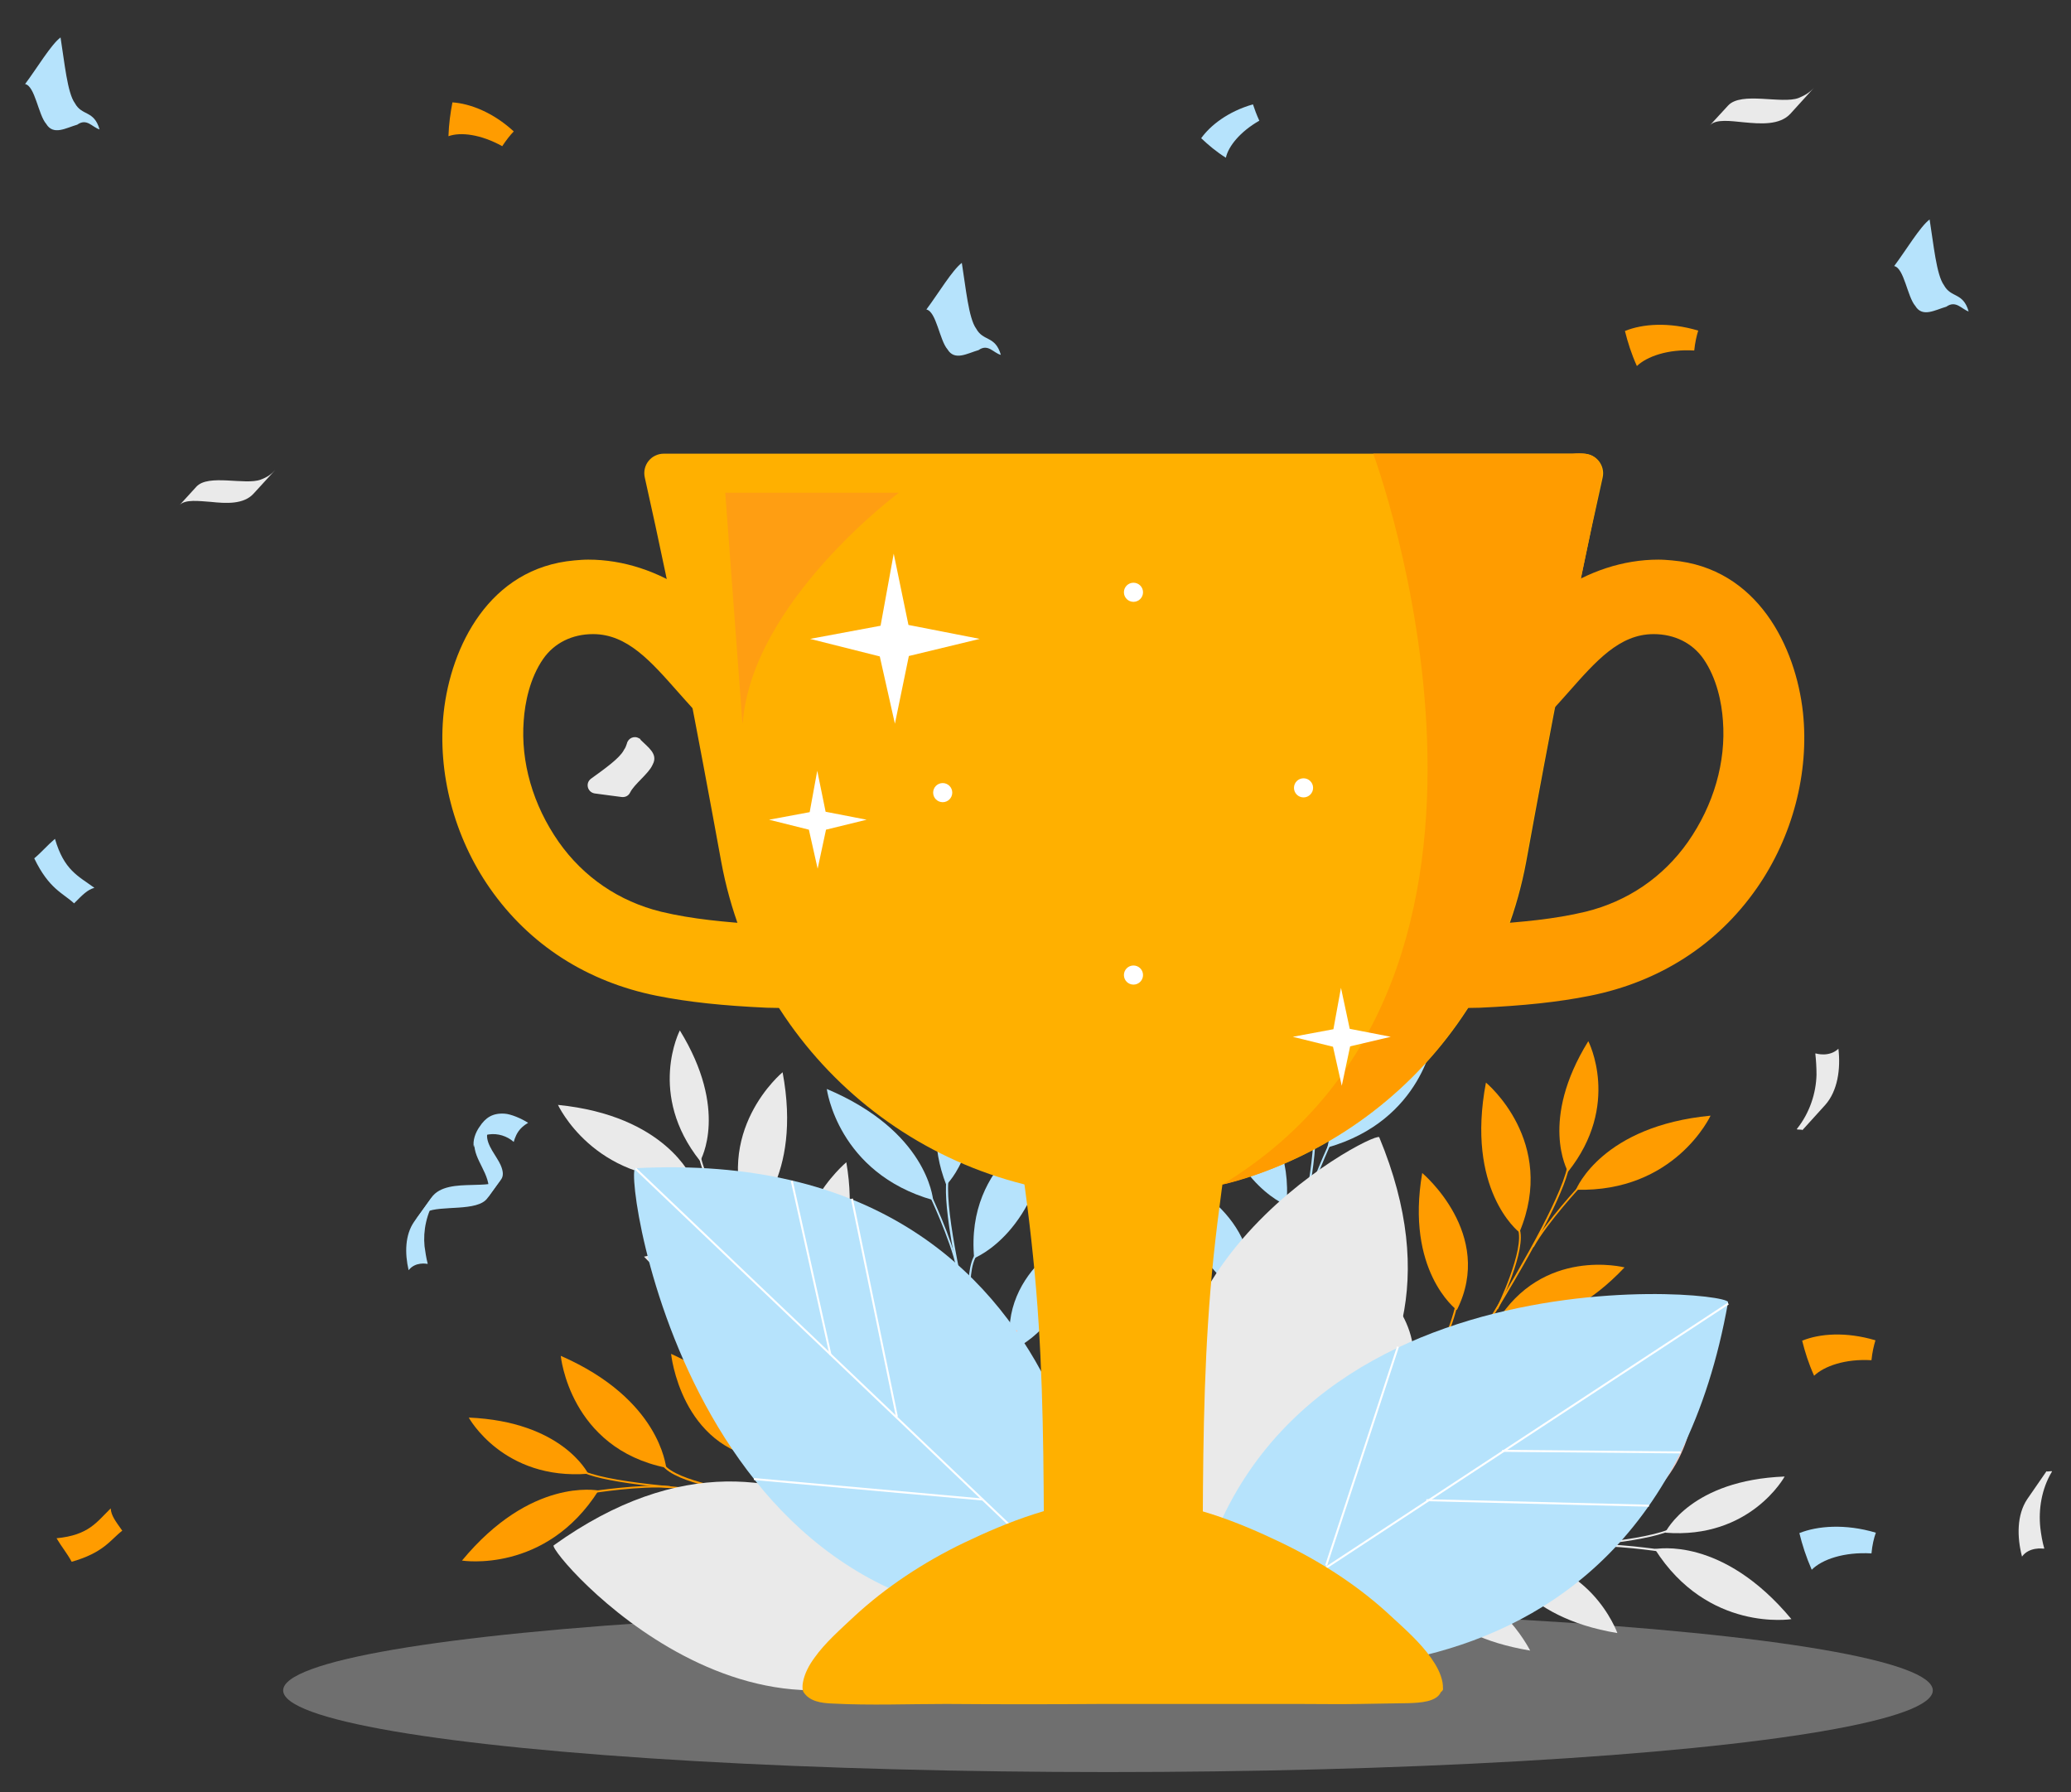<?xml version="1.0" encoding="utf-8"?>
<!-- Generator: Adobe Illustrator 28.3.0, SVG Export Plug-In . SVG Version: 6.00 Build 0)  -->
<svg version="1.1" id="Illustration" xmlns="http://www.w3.org/2000/svg" xmlns:xlink="http://www.w3.org/1999/xlink" x="0px"
	 y="0px" viewBox="0 0 520 450" style="enable-background:new 0 0 520 450;" xml:space="preserve">
<rect x="0" y="0" width="520" height="450" fill="#333333" stroke="none"/>
<style type="text/css">
	.st0{opacity:0.56;fill:#A0A0A0;}
	.st1{fill:#FF9C00;}
	.st2{fill:#EAEAEA;}
	.st3{fill:#EDC9C4;}
	.st4{fill:#B6E3FC;}
	.st5{fill:#FFFFFF;}
	.st6{fill:#FFB000;}
	.st7{fill:#FF9E12;}
</style>
<ellipse id="Floor" class="st0" cx="278.2" cy="424.4" rx="207.1" ry="20.5"/>
<g id="Plants">
	<g>
		<g>
			<path class="st1" d="M353.9,363.5l-0.4-0.3c0.4-0.6,38.9-58,40.2-71.4l0.5,0c-0.6,5.7-7.5,19.5-20.7,41
				C363.8,348.9,354,363.4,353.9,363.5z"/>
		</g>
		<path class="st1" d="M398.8,261.4c0,0,8.3,16-5.1,32.8C393.5,293.7,386.5,281.3,398.8,261.4z"/>
		<path class="st1" d="M429.5,280.1c0,0-8.9,19.3-33.8,18.6C395.9,298.2,402.4,282.7,429.5,280.1z"/>
		<path class="st1" d="M373.1,271.8c0,0,18,14.8,8.4,37.6C381.1,309.1,368,298.6,373.1,271.8z"/>
		<path class="st1" d="M407.9,318.2c0,0-20.6-5.3-32.2,13.9C376.1,332.2,390.9,336.2,407.9,318.2z"/>
		<path class="st1" d="M357.1,294.5c0,0,18.3,15.3,8.7,34.4C365.4,328.6,352.9,318.9,357.1,294.5z"/>
		<path class="st2" d="M345.8,322.2c0,0,14.6,12.2,6.9,27.4C352.5,349.4,342.5,341.6,345.8,322.2z"/>
		<path class="st3" d="M399.2,338.8c0,0-21-2.8-28.7,12.8C371,351.6,382.2,356.8,399.2,338.8z"/>
		<g>
			<path class="st1" d="M385.1,313.1l-0.4-0.2c3.5-6.3,12.1-15.5,12.2-15.6l0.3,0.3C397.1,297.7,388.6,306.8,385.1,313.1z"/>
		</g>
		<g>
			<path class="st1" d="M376.1,328.7l-0.4-0.2c0.1-0.1,7.3-14.9,5.4-20l0.4-0.2C383.5,313.6,376.4,328.1,376.1,328.7z"/>
		</g>
		<g>
			<path class="st3" d="M369.4,339.6l-0.4-0.2c2.3-4.7,8.1-8.6,8.2-8.7l0.2,0.4C377.4,331.1,371.6,335,369.4,339.6z"/>
		</g>
		<g>
			
				<rect x="357" y="358.8" transform="matrix(0.492 -0.871 0.871 0.492 -126.272 501.661)" class="st3" width="19.4" height="0.4"/>
		</g>
		<g>
			<path class="st1" d="M350.9,361.2l-0.4-0.2c0.2-0.3,17.1-30.8,15.1-37.3l0.5-0.1C368.1,330.2,351.6,359.9,350.9,361.2z"/>
		</g>
		<g>
			<path class="st3" d="M347.7,360.4l-0.4-0.2c0.1-0.1,5.7-9.3,5.1-13.7l0.4-0.1C353.5,350.9,347.9,360,347.7,360.4z"/>
		</g>
	</g>
	<g>
		<g>
			<path class="st4" d="M313,362.4l-0.5-0.1c0.2-0.7,19.7-66.9,17-80.2l0.5-0.1c1.2,5.6-1.4,20.9-7.4,45.3
				C318,345.5,313,362.3,313,362.4z"/>
		</g>
		<path class="st3" d="M325.2,251.5c0,0,12.7,12.8,4.9,32.8C329.8,284,319.4,274.2,325.2,251.5z"/>
		<path class="st4" d="M360,260.2c0,0-2.7,21.1-26.7,27.9C333.5,287.5,335,270.8,360,260.2z"/>
		<path class="st4" d="M303.7,269.2c0,0,21.6,8.8,19.3,33.4C322.6,302.4,307,296.2,303.7,269.2z"/>
		<path class="st3" d="M350.9,303c0,0-21.2,1.1-26.6,23C324.8,325.9,340.1,325.3,350.9,303z"/>
		<path class="st4" d="M295.3,295.6c0,0,22,9.1,18.6,30.2C313.5,325.6,298.6,320.2,295.3,295.6z"/>
		<path class="st3" d="M292.9,325.4c0,0,17.5,7.2,14.8,24.1C307.3,349.4,295.5,345,292.9,325.4z"/>
		<path class="st3" d="M348.8,325.3c0,0-20.8,3.6-23.6,20.8C325.7,346,338,347.5,348.8,325.3z"/>
		<g>
			<path class="st4" d="M327.6,305l-0.5-0.1c1.5-7.1,6.9-18.4,6.9-18.5l0.4,0.2C334.4,286.7,329.1,298,327.6,305z"/>
		</g>
		<g>
			<path class="st3" d="M323.7,322.6l-0.4-0.1c0-0.2,2.5-16.4-0.9-20.7l0.3-0.3C326.2,306,323.8,321.9,323.7,322.6z"/>
		</g>
		<g>
			<path class="st3" d="M320.6,335l-0.4-0.1c0.8-5.2,5.2-10.7,5.2-10.7l0.3,0.3C325.6,324.5,321.3,329.9,320.6,335z"/>
		</g>
		<g>
			
				<rect x="314.1" y="354.1" transform="matrix(0.208 -0.978 0.978 0.208 -90.197 597.186)" class="st3" width="19.4" height="0.4"/>
		</g>
		<g>
			<path class="st3" d="M309.4,361.1L309,361c0.1-0.3,7-34.5,3.3-40.1l0.4-0.2C316.5,326.4,309.7,359.7,309.4,361.1z"/>
		</g>
		<g>
			<path class="st3" d="M306.1,361.3l-0.4-0.1c0-0.1,2.7-10.6,0.8-14.6l0.4-0.2C308.8,350.5,306.2,360.9,306.1,361.3z"/>
		</g>
	</g>
	<g>
		<g>
			<path class="st2" d="M338.3,390.7l0-0.5c0.7,0,69.8-0.3,81.7-6.7l0.2,0.4c-5.1,2.7-20.4,4.7-45.5,5.8
				C356,390.6,338.5,390.7,338.3,390.7z"/>
		</g>
		<path class="st2" d="M448.1,370.7c0,0-8.6,15.8-30,14.1C418.3,384.4,424.7,371.6,448.1,370.7z"/>
		<path class="st2" d="M449.8,406.5c0,0-21,3.4-34.3-17.6C416,388.9,432.4,385.6,449.8,406.5z"/>
		<path class="st3" d="M425,355.2c0,0-2.2,23.2-26.5,28.1C398.6,382.7,400,366,425,355.2z"/>
		<path class="st2" d="M406.1,410c0,0-7.1-20-29.6-18.9C376.7,391.5,381.7,406,406.1,410z"/>
		<path class="st3" d="M397.3,354.6c0,0-2.4,23.7-23.6,26.5C373.7,380.6,374.7,364.8,397.3,354.6z"/>
		<path class="st3" d="M368,360.8c0,0-1.9,18.9-18.8,21.1C349.2,381.5,350,368.9,368,360.8z"/>
		<path class="st2" d="M384.2,414.4c0,0-9.4-18.9-26.7-16.7C357.7,398.1,359.8,410.3,384.2,414.4z"/>
		<g>
			<path class="st2" d="M417.2,389.6c-0.1,0-12.5-1.9-19.6-1.3l0-0.5c7.2-0.6,19.6,1.3,19.7,1.3L417.2,389.6z"/>
		</g>
		<g>
			<path class="st3" d="M379.6,389.5l-0.1-0.4c0.2,0,16.4-2.3,19.6-6.8l0.4,0.3C396.2,387.2,380.2,389.4,379.6,389.5z"/>
		</g>
		<g>
			<path class="st3" d="M378.4,392c-0.1,0-6.5-2.6-11.6-1.9l-0.1-0.4c5.2-0.7,11.7,1.9,11.8,1.9L378.4,392z"/>
		</g>
		<g>
			
				<rect x="339.5" y="398.6" transform="matrix(0.997 -8.011022e-02 8.011022e-02 0.997 -30.825 29.258)" class="st3" width="19.4" height="0.4"/>
		</g>
		<g>
			<path class="st3" d="M338.6,386.9l0-0.4c0.4,0,35.1-3.2,39.4-8.4l0.3,0.3C373.9,383.7,340,386.7,338.6,386.9z"/>
		</g>
		<g>
			<path class="st3" d="M337.4,383.8l0-0.4c0.1,0,10.9-0.5,14.2-3.4l0.3,0.3C348.5,383.3,337.9,383.8,337.4,383.8z"/>
		</g>
	</g>
	<g>
		<path class="st2" d="M302.6,383.5c0,0,73.7-25.8,43.7-98C344.6,284,270.8,322.7,302.6,383.5z"/>
		<g>
			<path class="st4" d="M297.8,416.4c0,0,115.4,27.4,136.1-89.5C433,323.6,307,312.6,297.8,416.4z"/>
			<g>
				
					<rect x="284.4" y="371.4" transform="matrix(0.836 -0.549 0.549 0.836 -144.033 262.136)" class="st5" width="162.9" height="0.5"/>
			</g>
			<g>
				
					<rect x="399.3" y="342.1" transform="matrix(8.888404e-03 -1 1 8.888404e-03 31.525 760.759)" class="st5" width="0.5" height="44.8"/>
			</g>
			<g>
				
					<rect x="385.8" y="349.5" transform="matrix(2.475787e-02 -1 1 2.475787e-02 -0.929 754.039)" class="st5" width="0.5" height="55.9"/>
			</g>
			<g>
				
					<rect x="313.2" y="365.5" transform="matrix(0.312 -0.95 0.95 0.312 -112.208 576.451)" class="st5" width="57.8" height="0.5"/>
			</g>
		</g>
	</g>
	<g>
		<g>
			<path class="st2" d="M215.6,360.9c-0.1-0.1-9.8-14.7-19.6-30.6c-13.1-21.5-20.1-35.3-20.7-41l0.5,0c1.4,13.5,39.8,70.8,40.2,71.4
				L215.6,360.9z"/>
		</g>
		<path class="st2" d="M170.7,258.7c0,0-8.3,16,5.1,32.8C176,291.1,183,278.7,170.7,258.7z"/>
		<path class="st2" d="M140.1,277.4c0,0,8.9,19.3,33.8,18.6C173.6,295.6,167.1,280.1,140.1,277.4z"/>
		<path class="st2" d="M196.5,269.2c0,0-18,14.8-8.4,37.6C188.4,306.5,201.5,295.9,196.5,269.2z"/>
		<path class="st2" d="M161.7,315.5c0,0,20.6-5.3,32.2,13.9C193.4,329.5,178.7,333.5,161.7,315.5z"/>
		<path class="st2" d="M212.5,291.8c0,0-18.3,15.3-8.7,34.4C204.2,325.9,216.7,316.2,212.5,291.8z"/>
		<path class="st3" d="M223.7,319.5c0,0-14.6,12.2-6.9,27.4C217.1,346.7,227.1,339,223.7,319.5z"/>
		<path class="st3" d="M170.3,336.1c0,0,21-2.8,28.7,12.8C198.6,349,187.3,354.1,170.3,336.1z"/>
		<g>
			<path class="st3" d="M184.5,310.5c-3.5-6.3-12-15.4-12.1-15.5l0.3-0.3c0.1,0.1,8.6,9.3,12.2,15.6L184.5,310.5z"/>
		</g>
		<g>
			<path class="st3" d="M193.5,326.1c-0.3-0.6-7.4-15.1-5.4-20.4l0.4,0.2c-1.9,5.1,5.3,19.9,5.4,20L193.5,326.1z"/>
		</g>
		<g>
			<path class="st3" d="M200.2,336.9c-2.2-4.6-8-8.5-8-8.5l0.2-0.4c0.1,0,5.9,4,8.2,8.7L200.2,336.9z"/>
		</g>
		<g>
			
				<rect x="202.6" y="346.7" transform="matrix(0.87 -0.492 0.492 0.87 -149.178 146.036)" class="st3" width="0.4" height="19.4"/>
		</g>
		<g>
			<path class="st3" d="M218.7,358.5c-0.7-1.3-17.2-31-15.2-37.6l0.4,0.1c-1.9,6.4,15,37,15.1,37.3L218.7,358.5z"/>
		</g>
		<g>
			<path class="st3" d="M221.9,357.7c-0.2-0.4-5.8-9.5-5.2-14l0.4,0.1c-0.6,4.4,5.1,13.6,5.1,13.7L221.9,357.7z"/>
		</g>
	</g>
	<g>
		<g>
			<path class="st1" d="M227.4,376c-0.2,0-17.6-0.1-36.4-0.9c-25.2-1.2-40.5-3.1-45.5-5.8l0.2-0.4c11.9,6.4,81,6.7,81.7,6.7
				L227.4,376z"/>
		</g>
		<path class="st1" d="M117.7,355.9c0,0,8.6,15.8,30,14.1C147.5,369.7,141.1,356.9,117.7,355.9z"/>
		<path class="st1" d="M116,391.8c0,0,21,3.4,34.3-17.6C149.8,374.2,133.3,370.9,116,391.8z"/>
		<path class="st1" d="M140.8,340.4c0,0,2.2,23.2,26.5,28.1C167.1,368,165.7,351.3,140.8,340.4z"/>
		<path class="st3" d="M159.7,395.3c0,0,7.1-20,29.6-18.9C189,376.8,184.1,391.3,159.7,395.3z"/>
		<path class="st1" d="M168.5,339.9c0,0,2.4,23.7,23.6,26.5C192.1,365.9,191.1,350.1,168.5,339.9z"/>
		<path class="st3" d="M197.8,346.1c0,0,1.9,18.9,18.8,21.1C216.5,366.8,215.7,354.2,197.8,346.1z"/>
		<path class="st3" d="M181.6,399.6c0,0,9.4-18.9,26.7-16.7C208,383.4,206,395.6,181.6,399.6z"/>
		<g>
			<path class="st1" d="M148.6,374.9l-0.1-0.5c0.1,0,12.5-1.9,19.7-1.3l0,0.5C161.1,372.9,148.7,374.9,148.6,374.9z"/>
		</g>
		<g>
			<path class="st1" d="M186.2,374.8c-0.7-0.1-16.6-2.3-19.9-6.9l0.4-0.3c3.2,4.4,19.4,6.7,19.6,6.7L186.2,374.8z"/>
		</g>
		<g>
			<path class="st3" d="M187.4,377.3l-0.2-0.4c0.1,0,6.6-2.7,11.8-1.9l-0.1,0.4C193.9,374.6,187.5,377.2,187.4,377.3z"/>
		</g>
		<g>
			
				<rect x="216.3" y="374.3" transform="matrix(7.984089e-02 -0.997 0.997 7.984089e-02 -183.569 569.273)" class="st3" width="0.4" height="19.4"/>
		</g>
		<g>
			<path class="st3" d="M227.2,372.1c-1.4-0.1-35.3-3.2-39.7-8.5l0.3-0.3c4.3,5.2,39,8.3,39.4,8.4L227.2,372.1z"/>
		</g>
		<g>
			<path class="st3" d="M228.3,369c-0.5,0-11.1-0.5-14.5-3.5l0.3-0.3c3.3,2.9,14.1,3.4,14.2,3.4L228.3,369z"/>
		</g>
	</g>
	<g>
		<g>
			<path class="st4" d="M254.7,375.6c0-0.2-5-16.9-9.5-35.1c-6.1-24.4-8.6-39.7-7.4-45.3l0.5,0.1c-2.7,13.3,16.8,79.5,17,80.2
				L254.7,375.6z"/>
		</g>
		<path class="st4" d="M242.5,264.7c0,0-12.7,12.8-4.9,32.8C237.8,297.2,248.2,287.5,242.5,264.7z"/>
		<path class="st4" d="M207.6,273.4c0,0,2.7,21.1,26.7,27.9C234.2,300.7,232.7,284,207.6,273.4z"/>
		<path class="st4" d="M263.9,282.5c0,0-21.6,8.8-19.3,33.4C245.1,315.6,260.7,309.5,263.9,282.5z"/>
		<path class="st3" d="M216.8,316.2c0,0,21.2,1.1,26.6,23C242.9,339.1,227.6,338.5,216.8,316.2z"/>
		<path class="st4" d="M272.4,308.9c0,0-22,9.1-18.6,30.2C254.2,338.9,269.1,333.4,272.4,308.9z"/>
		<path class="st3" d="M274.8,338.7c0,0-17.5,7.2-14.8,24.1C260.3,362.6,272.2,358.2,274.8,338.7z"/>
		<path class="st3" d="M218.9,338.5c0,0,20.8,3.6,23.6,20.8C242,359.2,229.7,360.7,218.9,338.5z"/>
		<g>
			<path class="st4" d="M240.1,318.2c-1.5-7-6.8-18.3-6.9-18.4l0.4-0.2c0.1,0.1,5.4,11.4,6.9,18.5L240.1,318.2z"/>
		</g>
		<g>
			<path class="st4" d="M244,335.8c-0.1-0.7-2.5-16.6,1-21.1l0.4,0.3c-3.4,4.3-0.9,20.5-0.9,20.7L244,335.8z"/>
		</g>
		<g>
			<path class="st3" d="M247.1,348.2c-0.8-5.1-5.1-10.5-5.1-10.5l0.3-0.3c0,0.1,4.4,5.6,5.2,10.7L247.1,348.2z"/>
		</g>
		<g>
			
				<rect x="243.6" y="357.8" transform="matrix(0.978 -0.209 0.209 0.978 -71.358 59)" class="st3" width="0.4" height="19.4"/>
		</g>
		<g>
			<path class="st3" d="M258.3,374.3c-0.3-1.4-7.1-34.7-3.2-40.4l0.4,0.2c-3.8,5.6,3.2,39.8,3.3,40.1L258.3,374.3z"/>
		</g>
		<g>
			<path class="st3" d="M261.6,374.5c-0.1-0.4-2.7-10.8-0.8-14.9l0.4,0.2c-1.9,4,0.8,14.5,0.8,14.6L261.6,374.5z"/>
		</g>
	</g>
	<g>
		<path class="st2" d="M244.3,408.4c0,0-41.8-66-105.3-20.4C137.9,390,192.3,453.1,244.3,408.4z"/>
		<g>
			<path class="st4" d="M277.4,405.6c0,0,0.6-118.6-117.9-112.3C156.5,294.9,174.3,420.1,277.4,405.6z"/>
			<g>
				
					<rect x="218.2" y="268" transform="matrix(0.69 -0.724 0.724 0.69 -185.226 266.606)" class="st5" width="0.5" height="162.9"/>
			</g>
			<g>
				
					<rect x="203.6" y="295.8" transform="matrix(0.976 -0.217 0.217 0.976 -64.35 51.964)" class="st5" width="0.5" height="44.8"/>
			</g>
			<g>
				
					<rect x="219.4" y="300.5" transform="matrix(0.979 -0.202 0.202 0.979 -61.833 51.131)" class="st5" width="0.5" height="55.9"/>
			</g>
			<g>
				
					<rect x="217.8" y="345" transform="matrix(8.921195e-02 -0.996 0.996 8.921195e-02 -173.782 557.725)" class="st5" width="0.5" height="57.8"/>
			</g>
		</g>
	</g>
</g>
<g id="Reward">
	<path class="st6" d="M282.1,300.4L282.1,300.4c-50.3,0-92.2-36.2-101-84c-5.9-32.3-12-64.5-19.2-96.5l0,0c-0.7-3.1,1.6-6,4.8-6
		h230.9c3.1,0,5.5,2.9,4.8,6l0,0c-7.2,32-13.3,64.2-19.2,96.5C374.3,264.2,332.4,300.4,282.1,300.4z"/>
	<g>
		<path class="st1" d="M366.6,253.1c-3.6,0-6.8-0.2-9.8-0.6c-2.9-0.4-5.8-1-8.4-1.8c-4-1.2,18-2.4,15.8-5.8c-1.4-2.1-2.8,1.5-1.9-1
			c1-2.6-0.8-1.1,1.9-1.9c1.5-0.4-3.2-1.9-1.4-1.9c2.6,0-8.1-8.9-5.9-8.5c1.4,0.3,2.8,0.5,3.9,0.6c1.6,0.1,3.3,0.2,5.2,0.2
			c2.2,0,4.6-0.1,7.3-0.3c8.6-0.6,16.9-1.3,24.8-3.2c10.6-2.6,19.5-8.7,25.7-17.5c6.5-9.3,9.6-20.1,8.8-30.5
			c-0.3-4.4-1.5-10.6-4.9-15.5c-2.8-4-7.3-6.2-12.5-6.2c-8.6,0-14.5,6.8-21.4,14.6c-2.5,2.8-5,5.7-7.8,8.3c-1.2,1.1-2.7,1.7-4.3,1.7
			c-4.4,0-9.2-4.8-10.5-7.2c-1.2-2.3-1.1-4.9,0.3-6.9c5.2-7.4,11-15.1,19.4-20.9c7.9-5.4,16.7-8.3,25.5-8.3c1.2,0,2.3,0.1,3.5,0.2
			c21.4,1.9,31,21.7,32.8,38.2c1.6,15.1-2.6,31.2-11.6,44.1c-9.9,14.2-24.4,23.5-41.9,27c-8,1.6-16.7,2.5-27.6,3
			C369.7,253,368.1,253.1,366.6,253.1z"/>
		<path class="st6" d="M197.5,253.1c3.6,0,6.8-0.2,9.8-0.6c2.9-0.4,5.8-1,8.4-1.8c4-1.2,6.6-3.2,8.8-6.6c1.4-2.1,1.7-4.8,0.8-7.2
			c-1-2.6-3.2-4.7-5.9-5.5c-1.5-0.4-3.1-0.7-4.9-0.7c-2.6,0-5.1,0.5-7.3,0.9c-1.4,0.3-2.8,0.5-3.9,0.6c-1.6,0.1-3.3,0.2-5.2,0.2
			c-2.2,0-4.6-0.1-7.3-0.3c-8.6-0.6-16.9-1.3-24.8-3.2c-10.6-2.6-19.5-8.7-25.7-17.5c-6.5-9.3-9.6-20.1-8.8-30.5
			c0.3-4.4,1.5-10.6,4.9-15.5c2.8-4,7.3-6.2,12.5-6.2c8.6,0,14.5,6.8,21.4,14.6c2.5,2.8,5,5.7,7.8,8.3c1.2,1.1,2.7,1.7,4.3,1.7
			c4.4,0,9.2-4.8,10.5-7.2c1.2-2.3,1.1-4.9-0.3-6.9c-5.2-7.4-11-15.1-19.4-20.9c-7.9-5.4-16.7-8.3-25.5-8.3c-1.2,0-2.3,0.1-3.5,0.2
			c-21.4,1.9-31,21.7-32.8,38.2c-1.6,15.1,2.6,31.2,11.6,44.1c9.9,14.2,24.4,23.5,41.9,27c8,1.6,16.7,2.5,27.6,3
			C194.4,253,196,253.1,197.5,253.1z"/>
	</g>
	<path class="st6" d="M312.6,247c-1.1,2.9-2.1,5.8-3.1,8.7c0,0-0.1,0-0.1-0.1c-4-1.5-9.2-0.7-13.4-0.7c-4.7,0-9.5-0.1-14.2-0.3
		c-4.5-0.2-8.9-0.4-13.4-0.7c-3.2-0.2-6.3-0.4-9.5-0.6c-2.1-0.2-3.2-0.1-4.7,1c-0.8-2.4-1.7-4.9-2.6-7.3c-0.5-1.4-2.8-1-2.5,0.5
		c4,22.6,8,45.3,10.3,68.1c2.3,22.1,2.6,44.1,2.7,66.2c0,5.9-0.2,11.8-0.5,17.6c-0.3,6.4-0.9,13.8,0.8,20c0.4,1.4,2.6,1.2,3.2,0.1
		c0.2-0.4,0.4-0.9,0.6-1.3c0.6,0.4,1.3,0.7,2.2,0.6c9.3-0.5,18.5-0.7,27.8-1c0.5,0,0.9-0.1,1.4-0.3c0.3,0.7,0.5,1.3,0.9,2
		c0.6,1.1,2.8,1.3,3.2-0.1c1.8-6.2,1.2-13.6,0.8-20c-0.3-5.9-0.5-11.8-0.5-17.6c0.1-22.1,0.4-44.1,2.7-66.2
		c2.4-22.8,6.4-45.5,10.3-68.1C315.3,246,313.1,245.6,312.6,247z"/>
	<path class="st6" d="M362.3,423.7c0-0.4,0-0.8-0.1-1.3c-0.4-2.2-1.5-4.2-2.9-6.2c-2.7-3.8-6.4-7.1-10-10.4
		c-7.8-7.3-17.2-13.5-27.6-18.5c-10.6-5.1-23.7-10.4-36.6-10.7c-1.6,0-2.7,0.7-3.2,1.7c-0.5-1-1.7-1.7-3.2-1.7
		c-12.8,0.3-25.9,5.6-36.6,10.7c-10.4,5-19.8,11.3-27.6,18.5c-3.5,3.3-7.3,6.6-10,10.4c-1.4,1.9-2.5,4-2.9,6.2
		c-0.1,0.5-0.1,0.9-0.1,1.3c0,0.4,0.1,0.9,0.3,1.2c1.5,2.2,4.2,2.7,7.3,2.8c9.5,0.5,19,0.1,28.5,0.1c13,0.1,26,0.1,39,0
		c1.7,0,3.5,0,5.2,0c1.7,0,3.5,0,5.2,0c13,0,26,0,39,0c5.1,0,10.3,0.1,15.4,0c3.9-0.1,8.2-0.1,12.2-0.2c3-0.1,7.1-0.3,8.2-2.8
		C362.3,424.5,362.4,424.1,362.3,423.7z"/>
</g>
<circle class="st5" cx="327.3" cy="197.8" r="2.4"/>
<circle class="st5" cx="284.6" cy="244.8" r="2.4"/>
<circle class="st5" cx="236.7" cy="199" r="2.4"/>
<circle class="st5" cx="284.6" cy="148.7" r="2.4"/>
<path class="st1" d="M344.8,113.9c0,0,48.7,131-37.9,183.5c0,0,38.3-7.5,61.6-44.4c0,0,11.7-17.5,14.9-38.9l6.9-36.6l11.5-55.8
	c0,0,3-8.9-7-7.8H344.8z"/>
<path class="st7" d="M182.1,123.7h43.6c0,0-36.8,27.3-39.2,57.7c0,0.1-0.1,0.1-0.1,0L182.1,123.7z"/>
<polygon class="st5" points="224.4,139 228.1,156.9 246,160.4 228.2,164.7 224.7,181.7 220.9,164.8 203.4,160.4 221.1,157.1 "/>
<polygon class="st5" points="205.2,193.5 207.3,203.8 217.6,205.8 207.4,208.3 205.3,218.1 203.1,208.3 193.1,205.8 203.3,203.9 "/>
<polygon class="st5" points="336.7,248 338.9,258.3 349.2,260.3 339,262.7 336.9,272.6 334.7,262.8 324.6,260.3 334.8,258.4 "/>
<path class="st4" d="M469.9,390c-6.9-0.4-12.4,1.5-15,4.1c-1.4-3.2-2.4-6.3-3.1-9.2c4.5-1.8,11.5-2.4,19.2-0.1
	C470.5,386.2,470.1,387.9,469.9,390z"/>
<g>
	<defs>
		<path id="SVGID_1_" d="M69.1,118c-1,1.1-2,1.8-3.6,2.4c-3.9,1.5-13.2-1.5-16.2,1.8l-4.2,4.6c1.4-1.5,4.9-1,7.8-0.8
			c3.8,0.4,8.3,0.7,10.8-2.1L69.1,118z"/>
	</defs>
	<use xlink:href="#SVGID_1_"  style="overflow:visible;fill:#EAEAEA;"/>
	<clipPath id="SVGID_00000122702049265225129270000010452038038909204393_">
		<use xlink:href="#SVGID_1_"  style="overflow:visible;"/>
	</clipPath>
</g>
<path class="st2" d="M160.9,185.8c1.8,1.8,4.4,3.5,3,6.1c0,0.1-0.1,0.2-0.1,0.2c-0.9,2.1-4.6,4.8-5.6,6.9c-0.4,0.8-1.2,1.2-2.1,1.1
	c-2.2-0.3-4.7-0.6-6.8-0.9c-1.8-0.3-2.4-2.6-0.9-3.7c3.6-2.6,7.1-5.1,8.2-7.1c0-0.1,0.1-0.1,0.1-0.2c0.4-0.5,0.5-1,0.7-1.5
	c0.3-1.4,1.9-2.1,3.1-1.3c0,0,0,0,0.1,0C160.7,185.5,160.8,185.6,160.9,185.8z"/>
<path class="st1" d="M14.2,386.2c8.1-0.8,10-4,13.6-7.5c0.1,1.8,1.2,3.2,2.9,5.6c-3,2.3-4.6,5.5-12.7,7.8
	C16.8,389.9,15.5,388.4,14.2,386.2z"/>
<path class="st4" d="M13.8,210.6c2.3,7.9,5.8,9.3,9.9,12.3c-1.8,0.5-3,1.8-5.1,3.9c-2.8-2.6-6.3-3.6-10-11.3
	C10.5,213.9,11.8,212.3,13.8,210.6z"/>
<path class="st2" d="M456,264.5l-0.2,0c0.2,1.8,0.3,3.6,0.3,5.3c-0.1,4.6-1.7,9.6-4.9,13.6c-0.3,0.4,1.6,0,1.3,0.4l5.8-6.4
	c3.1-3.5,3.9-9,3.3-14.1C459.3,265.5,456,264.5,456,264.5z"/>
<path class="st2" d="M513,388.8l0.3,0c-0.5-1.7-0.8-3.5-1-5.2c-0.5-4.6,0.3-9.8,2.9-14.1c0.3-0.4-1.6,0.2-1.3-0.2l-4.9,7.1
	c-2.6,3.9-2.6,9.4-1.3,14.4C509.5,388.3,513,388.8,513,388.8z"/>
<path class="st4" d="M19.4,31.3c-2.8,0.8-6,2.8-7.8-0.2c-2-2.3-2.8-9.5-5.3-10c3-4,6.5-9.9,8.9-11.7c1,6.2,1.7,13.9,3.6,16.5
	c1.8,3.3,4.8,1.7,6.2,6.6C23.1,31.9,21.8,29.6,19.4,31.3z"/>
<g>
	<g>
		<g>
			<defs>
				<path id="SVGID_00000126285256169336977870000012956296969745235130_" d="M124.5,282c-0.5,0.9-2.1,2.2-2.2,2.9
					c-0.2,2.6,2.5,5.5,3.4,7.6c0.7,1.6,0.7,2.7,0.2,3.5l-3.5,4.8c0.3-0.4,0.2-0.5,0.3-1.2c0.6-4.9-3.8-8.3-3.6-12.7l0.8-2L124.5,282
					z"/>
			</defs>
			<use xlink:href="#SVGID_00000126285256169336977870000012956296969745235130_"  style="overflow:visible;fill:#B6E3FC;"/>
			<clipPath id="SVGID_00000094586412141642240200000011947857099086660739_">
				<use xlink:href="#SVGID_00000126285256169336977870000012956296969745235130_"  style="overflow:visible;"/>
			</clipPath>
		</g>
	</g>
	<g>
		<path class="st4" d="M107.2,317.3l0.2,0c-0.4-1.5-0.6-3-0.8-4.4c-0.4-3.9,0.5-8.3,2.8-11.9c0.2-0.4-1.3,0.1-1.1-0.2l-4.3,5.9
			c-2.3,3.3-2.4,7.9-1.4,12.2C104.3,316.7,107.2,317.3,107.2,317.3z"/>
	</g>
	<g>
		<defs>
			<path id="SVGID_00000027594306125215377850000006726163797344366981_" d="M103.8,307c0.8-1.2,1.7-1.9,3.2-2.7
				c3.6-1.8,12.9,0,15.4-3.5l3.5-4.9c-1.1,1.6-4.6,1.5-7.4,1.6c-3.7,0.1-8.1,0.2-10.2,3.2L103.8,307z"/>
		</defs>
		<use xlink:href="#SVGID_00000027594306125215377850000006726163797344366981_"  style="overflow:visible;fill:#B6E3FC;"/>
		<clipPath id="SVGID_00000123425649056350206010000005824762797053247375_">
			<use xlink:href="#SVGID_00000027594306125215377850000006726163797344366981_"  style="overflow:visible;"/>
		</clipPath>
	</g>
	<g>
		<g>
			<defs>
				<path id="SVGID_00000102516297038547320490000016587993668588203405_" d="M130.2,284c-0.9,1.3-1.2,2.7-1.2,2.7
					c-1.7-1.5-4-2.2-6.2-1.9c-1.5,0.2-3.4,1-3.8,3.3c-0.4-1.7,0.4-3.8,1.4-5.2c1.5-2.3,3.3-3.5,6.3-3.3c1.6,0.1,4.2,1.2,5.9,2.3
					C132.7,281.9,131.3,282.5,130.2,284z"/>
			</defs>
			<use xlink:href="#SVGID_00000102516297038547320490000016587993668588203405_"  style="overflow:visible;fill:#B6E3FC;"/>
			<clipPath id="SVGID_00000146481694882175696480000017812569175701053853_">
				<use xlink:href="#SVGID_00000102516297038547320490000016587993668588203405_"  style="overflow:visible;"/>
			</clipPath>
		</g>
	</g>
</g>
<path class="st1" d="M425.4,88c-6.6-0.4-11.9,1.5-14.4,3.9c-1.4-3.1-2.3-6-3-8.8c4.4-1.8,11-2.3,18.4-0.1
	C426,84.3,425.6,86,425.4,88z"/>
<path class="st1" d="M469.9,341.5c-6.6-0.4-11.9,1.5-14.4,3.9c-1.4-3.1-2.3-6-3-8.8c4.4-1.8,11-2.3,18.4-0.1
	C470.5,337.8,470.1,339.5,469.9,341.5z"/>
<path class="st1" d="M126.1,36.7c-5.4-3-10.5-3.6-13.5-2.5c0.1-3.1,0.5-5.9,1-8.5C118,26,123.8,28.2,129,33
	C128.1,33.9,127.1,35.2,126.1,36.7z"/>
<g>
	<path class="st4" d="M316.2,30.3c-4.9,2.8-7.8,6.5-8.4,9.3c-2.4-1.5-4.4-3.2-6.2-4.9c2.3-3.2,6.7-6.7,13-8.5
		C315,27.4,315.5,28.8,316.2,30.3z"/>
</g>
<path class="st4" d="M245.7,87.9c-2.8,0.8-6,2.8-7.8-0.2c-2-2.3-2.8-9.5-5.3-10c3-4,6.5-9.9,8.9-11.7c1,6.2,1.7,13.9,3.6,16.5
	c1.8,3.3,4.8,1.7,6.2,6.6C249.4,88.6,248.1,86.2,245.7,87.9z"/>
<path class="st4" d="M488.7,77c-2.8,0.8-6,2.8-7.8-0.2c-2-2.3-2.8-9.5-5.3-10c3-4,6.5-9.9,8.9-11.7c1,6.2,1.7,13.9,3.6,16.5
	c1.8,3.3,4.8,1.7,6.2,6.6C492.5,77.6,491.1,75.3,488.7,77z"/>
<g>
	<defs>
		<path id="SVGID_00000181797832186180350720000015778101677771957439_" d="M455.5,22c-1.1,1.2-2.2,1.9-3.9,2.6
			c-4.2,1.6-14.4-1.7-17.7,1.9l-4.6,5c1.5-1.7,5.3-1.1,8.5-0.8c4.2,0.4,9.1,0.8,11.8-2.2L455.5,22z"/>
	</defs>
	<use xlink:href="#SVGID_00000181797832186180350720000015778101677771957439_"  style="overflow:visible;fill:#EAEAEA;"/>
	<clipPath id="SVGID_00000054262685592789242740000011403110825742652314_">
		<use xlink:href="#SVGID_00000181797832186180350720000015778101677771957439_"  style="overflow:visible;"/>
	</clipPath>
</g>
</svg>
